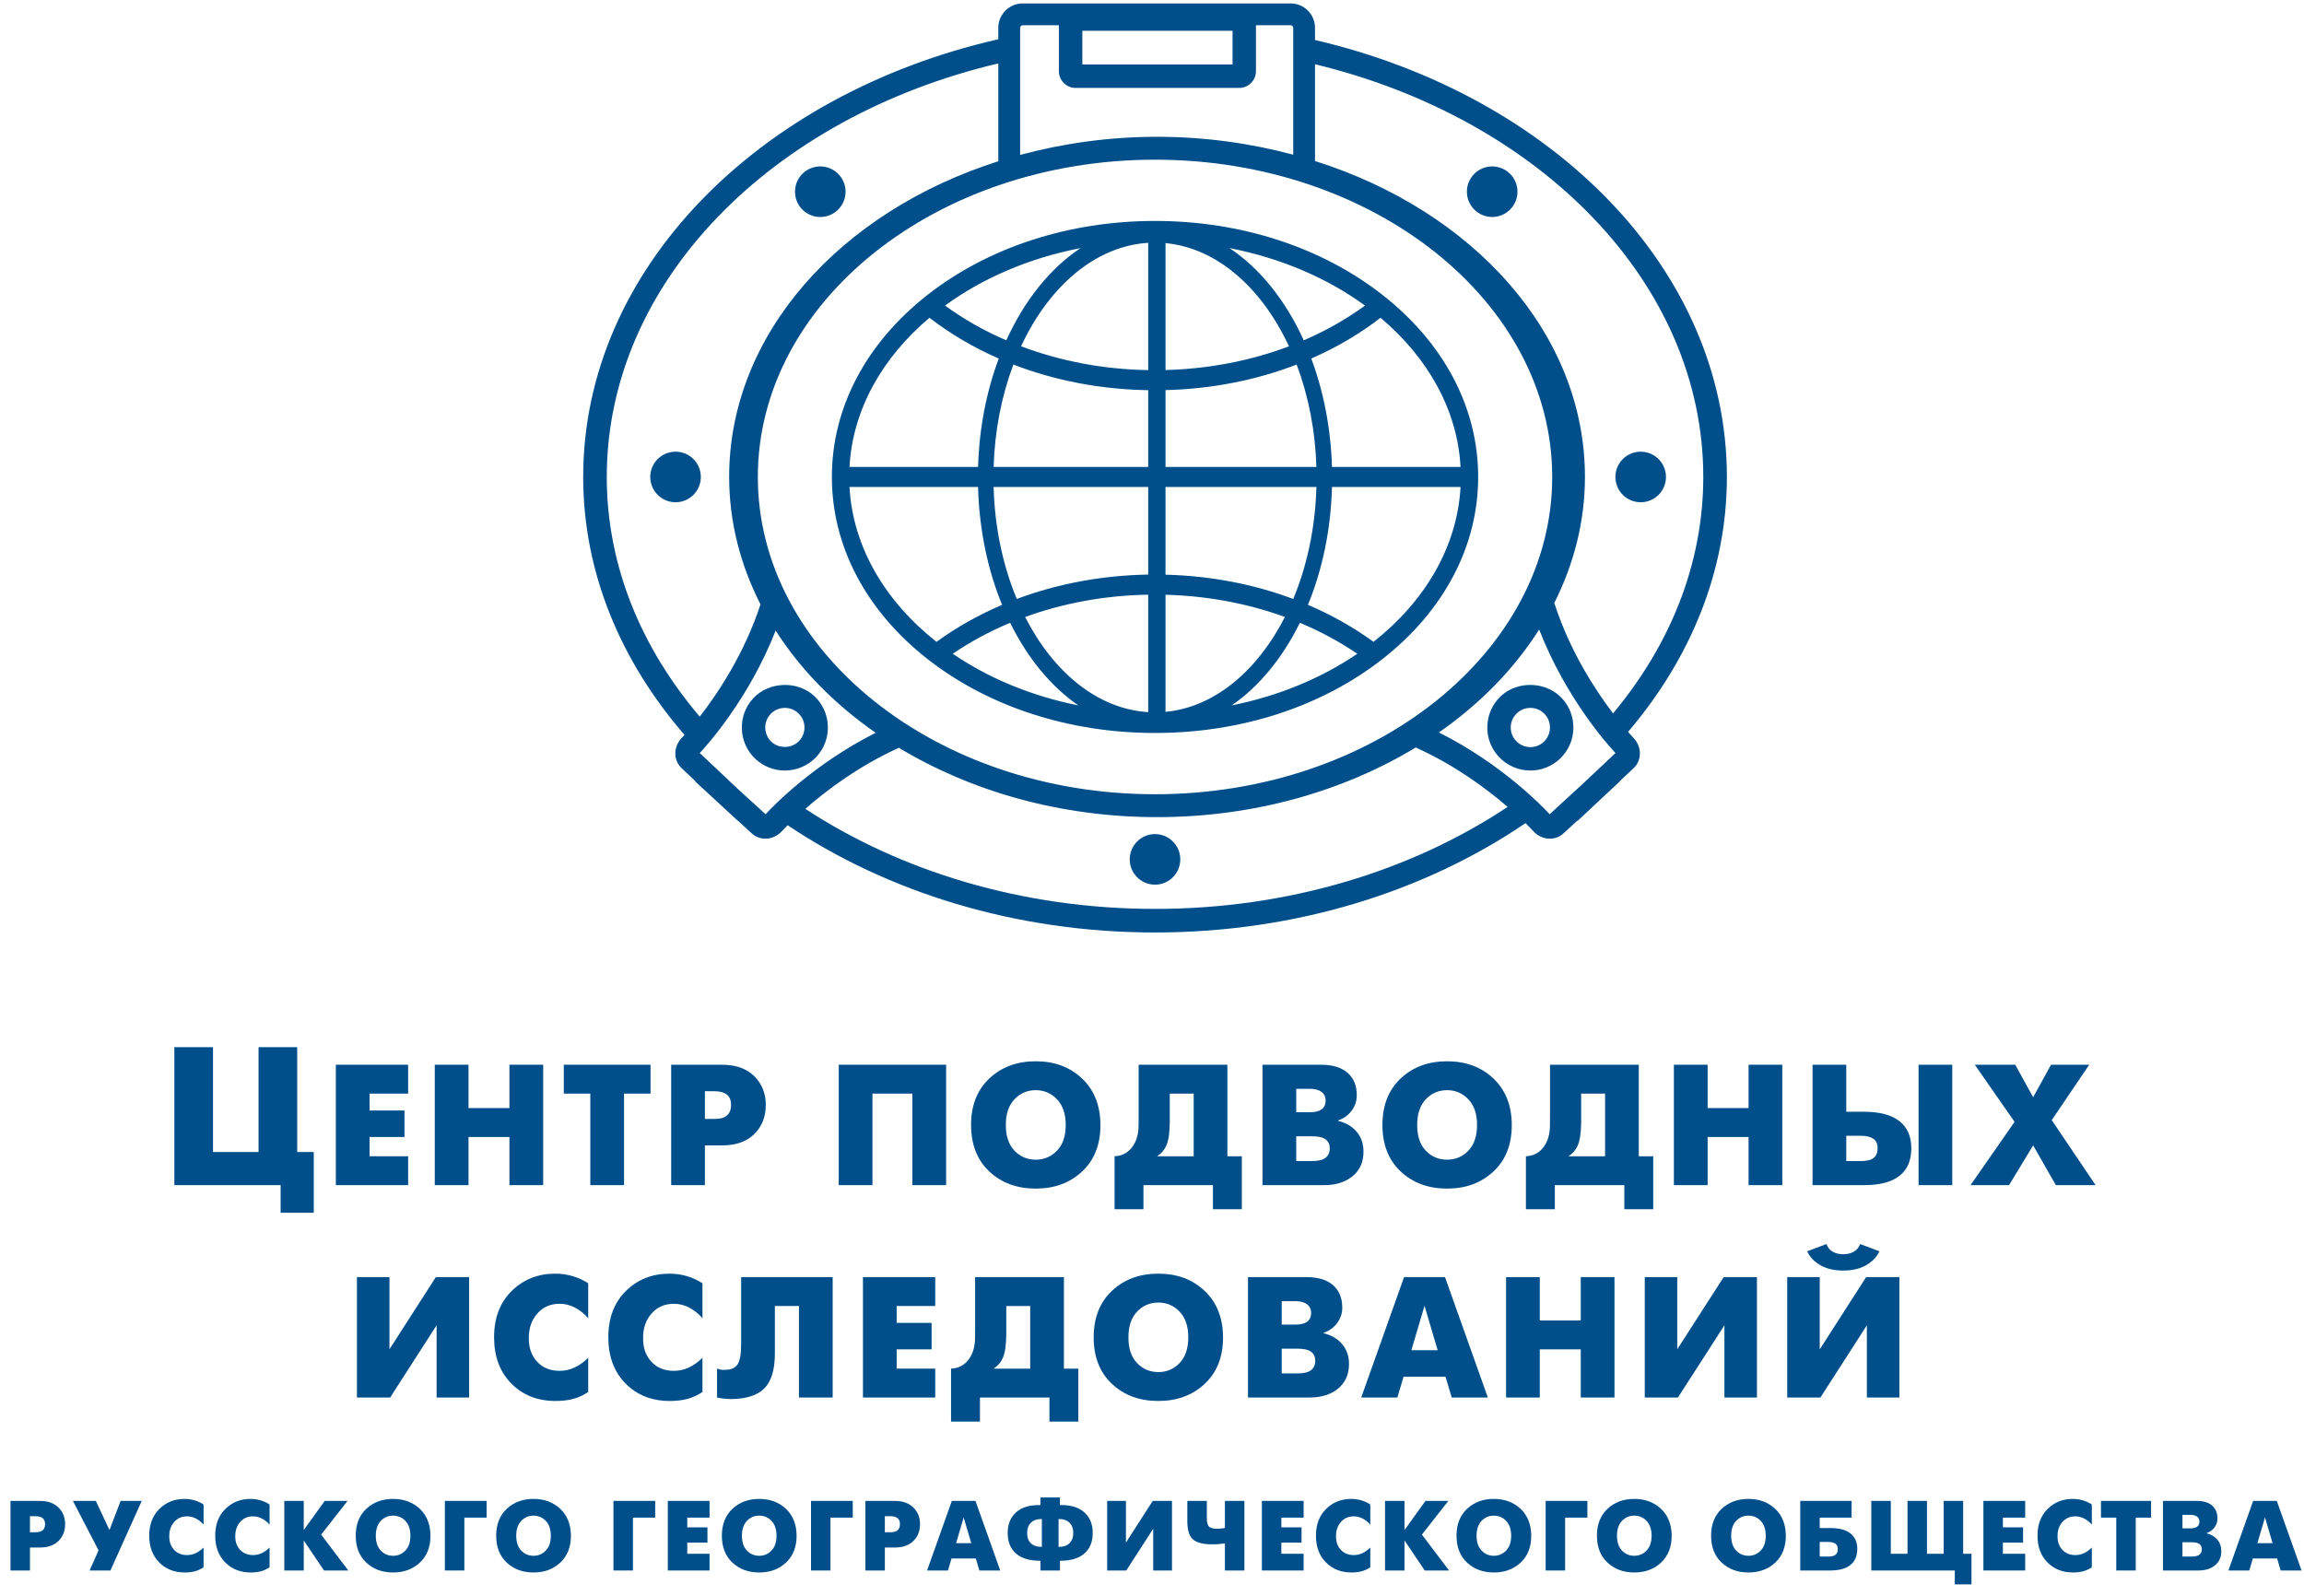 <?xml version="1.0" encoding="UTF-8"?>
<svg width="192px" height="133px" viewBox="0 0 192 133" version="1.1" xmlns="http://www.w3.org/2000/svg" xmlns:xlink="http://www.w3.org/1999/xlink">
    <title>Logo_CPI_RGO_CMYK_center_blue_ru</title>
    <g id="NEW" stroke="none" stroke-width="1" fill="none" fill-rule="evenodd">
        <g id="Logo_CPI_RGO_CMYK_center_blue_ru" fill="#004F8B">
            <polyline id="Fill-1" points="14.53 98.775 14.53 87.275 17.751 87.275 17.751 96.015 21.546 96.015 21.546 87.275 24.767 87.275 24.767 96.015 26.147 96.015 26.147 101.076 23.386 101.076 23.386 98.775 14.53 98.775"></polyline>
            <polyline id="Fill-2" points="27.987 98.775 27.987 88.739 34.011 88.739 34.011 91.147 30.798 91.147 30.798 92.554 33.708 92.554 33.708 94.761 30.798 94.761 30.798 96.367 34.011 96.367 34.011 98.775 27.987 98.775"></polyline>
            <polyline id="Fill-3" points="36.231 98.775 36.231 88.739 39.042 88.739 39.042 92.352 42.452 92.352 42.452 88.739 45.265 88.739 45.265 98.775 42.452 98.775 42.452 94.761 39.042 94.761 39.042 98.775 36.231 98.775"></polyline>
            <polyline id="Fill-4" points="49.192 98.775 49.192 91.147 46.983 91.147 46.983 88.739 54.21 88.739 54.21 91.147 52.003 91.147 52.003 98.775 49.192 98.775"></polyline>
            <path d="M55.931,98.775 L55.931,88.739 L60.159,88.739 C61.317,88.739 62.216,89.058 62.856,89.694 C63.495,90.329 63.815,91.128 63.815,92.094 C63.815,93.078 63.495,93.886 62.856,94.517 C62.216,95.149 61.317,95.463 60.159,95.463 L58.741,95.463 L58.741,98.775 L55.931,98.775 Z M58.741,90.947 L58.741,93.256 L59.544,93.256 C59.993,93.266 60.335,93.172 60.569,92.976 C60.804,92.781 60.919,92.486 60.919,92.094 C60.919,91.694 60.802,91.4 60.56,91.22 C60.321,91.039 59.983,90.947 59.544,90.947 L58.741,90.947 L58.741,90.947 Z" id="Fill-5"></path>
            <polyline id="Fill-6" points="69.895 88.739 78.843 88.739 78.843 98.775 76.03 98.775 76.03 91.147 72.704 91.147 72.704 98.775 69.895 98.775 69.895 88.739"></polyline>
            <path d="M86.313,99.063 C84.745,99.063 83.456,98.588 82.442,97.635 C81.431,96.685 80.923,95.391 80.923,93.756 C80.923,92.132 81.431,90.843 82.442,89.886 C83.456,88.931 84.745,88.452 86.313,88.452 C87.872,88.452 89.157,88.931 90.169,89.886 C91.183,90.843 91.694,92.132 91.704,93.756 C91.704,95.391 91.196,96.685 90.177,97.635 C89.159,98.588 87.872,99.063 86.313,99.063 M86.313,96.654 C87.013,96.654 87.602,96.402 88.083,95.902 C88.567,95.399 88.81,94.685 88.81,93.756 C88.81,92.839 88.567,92.127 88.083,91.621 C87.602,91.115 87.013,90.86 86.313,90.86 C85.606,90.86 85.015,91.115 84.536,91.621 C84.058,92.127 83.819,92.839 83.819,93.756 C83.819,94.685 84.058,95.399 84.536,95.902 C85.015,96.402 85.606,96.654 86.313,96.654" id="Fill-7"></path>
            <path d="M94.888,88.739 L102.282,88.739 L102.282,96.367 L103.487,96.367 L103.487,100.784 L101.079,100.784 L101.079,98.776 L95.288,98.776 L95.288,100.784 L92.88,100.784 L92.88,96.367 C93.442,96.347 93.903,96.128 94.265,95.709 C94.622,95.287 94.825,94.742 94.872,94.074 C94.872,94.014 94.874,93.95 94.88,93.879 C94.884,93.807 94.888,93.557 94.888,93.126 L94.888,88.739 Z M97.481,91.147 L97.481,93.528 C97.474,94.398 97.382,95.033 97.21,95.434 C97.038,95.837 96.774,96.148 96.421,96.367 L99.474,96.367 L99.474,91.147 L97.481,91.147 L97.481,91.147 Z" id="Fill-8"></path>
            <path d="M105.208,88.739 L110.069,88.739 C111.042,88.739 111.786,88.964 112.3,89.414 C112.81,89.862 113.065,90.489 113.065,91.29 C113.065,91.75 112.927,92.171 112.649,92.553 C112.372,92.936 111.989,93.213 111.503,93.384 L111.503,93.414 C112.161,93.577 112.681,93.881 113.06,94.331 C113.436,94.781 113.624,95.331 113.624,95.979 C113.624,96.849 113.321,97.535 112.716,98.03 C112.106,98.528 111.317,98.775 110.341,98.775 L105.208,98.775 L105.208,88.739 Z M108.019,92.697 L109.186,92.697 C109.585,92.697 109.897,92.621 110.122,92.467 C110.345,92.314 110.46,92.074 110.47,91.75 C110.47,91.425 110.358,91.178 110.128,91.005 C109.901,90.834 109.585,90.747 109.186,90.747 L108.019,90.747 L108.019,92.697 Z M108.019,96.768 L109.308,96.768 C109.854,96.768 110.241,96.676 110.47,96.488 C110.698,96.302 110.815,96.044 110.815,95.708 C110.815,95.391 110.702,95.147 110.477,94.968 C110.253,94.794 109.864,94.703 109.308,94.703 L108.019,94.703 L108.019,96.768 L108.019,96.768 Z" id="Fill-9"></path>
            <path d="M120.593,99.063 C119.024,99.063 117.733,98.588 116.722,97.635 C115.708,96.685 115.202,95.391 115.202,93.756 C115.202,92.132 115.708,90.843 116.722,89.886 C117.733,88.931 119.024,88.452 120.593,88.452 C122.151,88.452 123.436,88.931 124.45,89.886 C125.462,90.843 125.974,92.132 125.983,93.756 C125.983,95.391 125.476,96.685 124.456,97.635 C123.438,98.588 122.151,99.063 120.593,99.063 M120.593,96.654 C121.292,96.654 121.882,96.402 122.362,95.902 C122.845,95.399 123.087,94.685 123.087,93.756 C123.087,92.839 122.845,92.127 122.362,91.621 C121.882,91.115 121.292,90.86 120.593,90.86 C119.886,90.86 119.292,91.115 118.815,91.621 C118.337,92.127 118.099,92.839 118.099,93.756 C118.099,94.685 118.337,95.399 118.815,95.902 C119.292,96.402 119.886,96.654 120.593,96.654" id="Fill-10"></path>
            <path d="M129.169,88.739 L136.565,88.739 L136.565,96.367 L137.77,96.367 L137.77,100.784 L135.362,100.784 L135.362,98.776 L129.569,98.776 L129.569,100.784 L127.161,100.784 L127.161,96.367 C127.724,96.347 128.185,96.128 128.546,95.709 C128.903,95.287 129.106,94.742 129.153,94.074 C129.153,94.014 129.155,93.95 129.161,93.879 C129.165,93.807 129.169,93.557 129.169,93.126 L129.169,88.739 Z M131.763,91.147 L131.763,93.528 C131.755,94.398 131.663,95.033 131.493,95.434 C131.319,95.837 131.056,96.148 130.702,96.367 L133.757,96.367 L133.757,91.147 L131.763,91.147 L131.763,91.147 Z" id="Fill-11"></path>
            <polyline id="Fill-12" points="139.491 98.775 139.491 88.739 142.302 88.739 142.302 92.352 145.714 92.352 145.714 88.739 148.524 88.739 148.524 98.775 145.714 98.775 145.714 94.761 142.302 94.761 142.302 98.775 139.491 98.775"></polyline>
            <path d="M151.046,98.775 L151.046,88.739 L153.856,88.739 L153.856,92.654 L155.335,92.654 C156.644,92.664 157.628,92.924 158.288,93.441 C158.946,93.958 159.276,94.711 159.276,95.708 C159.276,96.721 158.946,97.485 158.288,98.001 C157.628,98.518 156.644,98.775 155.335,98.775 L151.046,98.775 Z M153.856,96.768 L155.061,96.768 C155.567,96.768 155.929,96.679 156.145,96.503 C156.36,96.326 156.468,96.062 156.468,95.708 C156.468,95.335 156.349,95.067 156.106,94.905 C155.868,94.742 155.521,94.66 155.061,94.66 L153.856,94.66 L153.856,96.768 Z M159.88,98.775 L162.689,98.775 L162.689,88.739 L159.88,88.739 L159.88,98.775 Z" id="Fill-13"></path>
            <polyline id="Fill-14" points="164.21 98.775 167.88 93.501 164.567 88.739 167.936 88.739 169.429 91.449 170.919 88.739 174.102 88.739 170.978 93.356 174.634 98.775 171.321 98.775 169.429 95.463 167.421 98.775 164.21 98.775"></polyline>
            <polyline id="Fill-15" points="29.745 106.439 32.456 106.439 32.456 112.452 36.323 106.439 39.093 106.439 39.093 116.476 36.384 116.476 36.384 110.454 32.511 116.476 29.745 116.476 29.745 106.439"></polyline>
            <path d="M49.017,113.164 L49.017,116.016 C48.634,116.275 48.226,116.463 47.79,116.583 C47.354,116.704 46.86,116.763 46.306,116.763 C44.796,116.763 43.563,116.279 42.608,115.306 C41.651,114.337 41.175,113.054 41.175,111.457 C41.175,109.842 41.663,108.555 42.644,107.593 C43.622,106.632 44.831,106.152 46.265,106.152 C46.79,106.152 47.286,106.224 47.753,106.368 C48.224,106.511 48.644,106.708 49.017,106.956 L49.017,109.867 C48.683,109.484 48.311,109.187 47.905,108.977 C47.499,108.766 47.075,108.663 46.636,108.663 C45.87,108.663 45.251,108.933 44.772,109.48 C44.294,110.023 44.06,110.712 44.069,111.542 C44.06,112.327 44.288,112.975 44.759,113.487 C45.226,113.999 45.852,114.252 46.636,114.252 C47.065,114.252 47.481,114.162 47.884,113.972 C48.286,113.788 48.663,113.517 49.017,113.164" id="Fill-16"></path>
            <path d="M58.538,113.164 L58.538,116.016 C58.153,116.275 57.745,116.463 57.311,116.583 C56.876,116.704 56.382,116.763 55.827,116.763 C54.315,116.763 53.085,116.279 52.128,115.306 C51.171,114.337 50.694,113.054 50.694,111.457 C50.694,109.842 51.183,108.555 52.163,107.593 C53.142,106.632 54.351,106.152 55.784,106.152 C56.31,106.152 56.808,106.224 57.274,106.368 C57.743,106.511 58.163,106.708 58.538,106.956 L58.538,109.867 C58.204,109.484 57.831,109.187 57.425,108.977 C57.02,108.766 56.595,108.663 56.155,108.663 C55.392,108.663 54.772,108.933 54.292,109.48 C53.815,110.023 53.581,110.712 53.591,111.542 C53.581,112.327 53.81,112.975 54.278,113.487 C54.747,113.999 55.374,114.252 56.155,114.252 C56.587,114.252 57.003,114.162 57.403,113.972 C57.806,113.788 58.183,113.517 58.538,113.164" id="Fill-17"></path>
            <path d="M61.763,106.439 L69.39,106.439 L69.39,116.476 L66.579,116.476 L66.579,108.847 L64.573,108.847 L64.573,112.805 C64.573,114.154 64.28,115.121 63.698,115.71 C63.114,116.296 62.192,116.595 60.931,116.605 C60.671,116.595 60.456,116.582 60.284,116.562 C60.112,116.542 59.936,116.513 59.755,116.476 L59.755,114.066 C59.86,114.106 59.964,114.133 60.069,114.154 C60.175,114.172 60.274,114.177 60.37,114.167 C60.888,114.177 61.249,114.032 61.454,113.729 C61.659,113.428 61.763,112.843 61.763,111.973 L61.763,106.439" id="Fill-18"></path>
            <polyline id="Fill-19" points="71.913 116.475 71.913 106.439 77.935 106.439 77.935 108.847 74.722 108.847 74.722 110.253 77.634 110.253 77.634 112.461 74.722 112.461 74.722 114.066 77.935 114.066 77.935 116.475 71.913 116.475"></polyline>
            <path d="M81.261,106.439 L88.659,106.439 L88.659,114.066 L89.862,114.066 L89.862,118.484 L87.454,118.484 L87.454,116.476 L81.663,116.476 L81.663,118.484 L79.253,118.484 L79.253,114.066 C79.815,114.047 80.278,113.829 80.638,113.409 C80.995,112.988 81.198,112.442 81.245,111.773 C81.245,111.715 81.247,111.651 81.253,111.581 C81.257,111.507 81.261,111.257 81.261,110.827 L81.261,106.439 Z M83.856,108.849 L83.856,111.228 C83.847,112.098 83.755,112.734 83.585,113.134 C83.413,113.537 83.147,113.848 82.794,114.066 L85.849,114.066 L85.849,108.849 L83.856,108.849 L83.856,108.849 Z" id="Fill-20"></path>
            <path d="M96.53,116.763 C94.962,116.763 93.673,116.289 92.659,115.335 C91.645,114.385 91.14,113.091 91.14,111.457 C91.14,109.833 91.645,108.542 92.659,107.587 C93.673,106.63 94.962,106.152 96.53,106.152 C98.089,106.152 99.372,106.63 100.384,107.587 C101.397,108.542 101.911,109.833 101.921,111.457 C101.921,113.091 101.411,114.385 100.394,115.335 C99.374,116.289 98.089,116.763 96.53,116.763 M96.53,114.355 C97.228,114.355 97.819,114.102 98.3,113.601 C98.78,113.098 99.024,112.385 99.024,111.457 C99.024,110.54 98.78,109.828 98.3,109.321 C97.819,108.815 97.228,108.56 96.53,108.56 C95.821,108.56 95.229,108.815 94.753,109.321 C94.272,109.828 94.036,110.54 94.036,111.457 C94.036,112.385 94.272,113.098 94.753,113.601 C95.229,114.102 95.821,114.355 96.53,114.355" id="Fill-21"></path>
            <path d="M103.999,106.439 L108.86,106.439 C109.835,106.439 110.577,106.665 111.089,107.113 C111.602,107.562 111.856,108.189 111.856,108.991 C111.856,109.45 111.718,109.871 111.442,110.253 C111.165,110.636 110.78,110.914 110.294,111.085 L110.294,111.114 C110.952,111.276 111.474,111.581 111.851,112.031 C112.228,112.481 112.417,113.031 112.417,113.68 C112.417,114.549 112.112,115.235 111.507,115.731 C110.899,116.228 110.108,116.475 109.134,116.475 L103.999,116.475 L103.999,106.439 Z M106.81,110.396 L107.979,110.396 C108.378,110.396 108.69,110.321 108.913,110.169 C109.138,110.013 109.251,109.774 109.263,109.45 C109.263,109.127 109.147,108.878 108.919,108.706 C108.694,108.533 108.378,108.447 107.979,108.447 L106.81,108.447 L106.81,110.396 Z M106.81,114.468 L108.101,114.468 C108.646,114.468 109.034,114.377 109.263,114.189 C109.491,114.002 109.606,113.742 109.606,113.409 C109.606,113.091 109.495,112.847 109.27,112.669 C109.044,112.493 108.655,112.403 108.101,112.403 L106.81,112.403 L106.81,114.468 L106.81,114.468 Z" id="Fill-22"></path>
            <path d="M113.435,116.475 L117.005,106.439 L120.417,106.439 L123.987,116.475 L120.976,116.475 L120.46,114.742 L116.962,114.742 L116.448,116.475 L113.435,116.475 Z M118.71,108.835 L117.614,112.532 L119.806,112.532 L118.71,108.835 L118.71,108.835 Z" id="Fill-23"></path>
            <polyline id="Fill-24" points="125.507 116.475 125.507 106.439 128.315 106.439 128.315 110.052 131.729 110.052 131.729 106.439 134.54 106.439 134.54 116.475 131.729 116.475 131.729 112.461 128.315 112.461 128.315 116.475 125.507 116.475"></polyline>
            <polyline id="Fill-25" points="137.064 106.439 139.772 106.439 139.772 112.452 143.64 106.439 146.411 106.439 146.411 116.476 143.702 116.476 143.702 110.454 139.827 116.476 137.064 116.476 137.064 106.439"></polyline>
            <path d="M148.935,106.439 L151.645,106.439 L151.645,112.461 L155.513,106.439 L158.282,106.439 L158.282,116.476 L155.573,116.476 L155.573,110.454 L151.7,116.476 L148.935,116.476 L148.935,106.439 Z M155.015,103.685 L156.62,104.288 C156.382,104.785 156.001,105.178 155.479,105.463 C154.96,105.752 154.335,105.894 153.608,105.894 C152.872,105.894 152.245,105.752 151.724,105.463 C151.204,105.178 150.827,104.785 150.599,104.288 L152.204,103.685 C152.31,103.974 152.483,104.187 152.729,104.324 C152.97,104.461 153.265,104.534 153.608,104.534 C153.944,104.534 154.231,104.461 154.476,104.324 C154.722,104.187 154.899,103.974 155.015,103.685 L155.015,103.685 Z" id="Fill-26"></path>
            <path d="M0.874,130.891 L0.874,125.092 L3.315,125.092 C3.983,125.092 4.501,125.276 4.874,125.645 C5.243,126.012 5.427,126.473 5.427,127.03 C5.427,127.6 5.243,128.067 4.874,128.431 C4.501,128.794 3.983,128.978 3.315,128.978 L2.497,128.978 L2.497,130.891 L0.874,130.891 Z M2.497,126.367 L2.497,127.701 L2.96,127.701 C3.22,127.706 3.417,127.654 3.552,127.541 C3.686,127.427 3.755,127.257 3.755,127.03 C3.755,126.799 3.686,126.63 3.548,126.526 C3.409,126.42 3.214,126.367 2.96,126.367 L2.497,126.367 L2.497,126.367 Z" id="Fill-27"></path>
            <polyline id="Fill-28" points="6.075 125.092 7.987 125.092 9.122 127.521 10.052 125.092 11.813 125.092 9.204 130.891 7.466 130.891 8.214 129.214 6.075 125.092"></polyline>
            <path d="M16.964,128.978 L16.964,130.624 C16.743,130.775 16.507,130.882 16.255,130.954 C16.005,131.022 15.72,131.057 15.399,131.057 C14.526,131.057 13.813,130.775 13.263,130.215 C12.712,129.655 12.435,128.914 12.435,127.993 C12.435,127.059 12.716,126.316 13.284,125.759 C13.849,125.204 14.546,124.926 15.374,124.926 C15.677,124.926 15.964,124.968 16.235,125.052 C16.507,125.133 16.749,125.247 16.964,125.393 L16.964,127.071 C16.77,126.85 16.556,126.68 16.323,126.56 C16.087,126.439 15.843,126.378 15.589,126.378 C15.147,126.378 14.788,126.534 14.515,126.849 C14.235,127.164 14.101,127.56 14.106,128.043 C14.101,128.495 14.233,128.87 14.503,129.165 C14.774,129.458 15.138,129.607 15.589,129.607 C15.837,129.607 16.077,129.553 16.31,129.447 C16.542,129.337 16.761,129.181 16.964,128.978" id="Fill-29"></path>
            <path d="M22.464,128.978 L22.464,130.624 C22.243,130.775 22.009,130.882 21.757,130.954 C21.507,131.022 21.22,131.057 20.899,131.057 C20.026,131.057 19.313,130.775 18.763,130.215 C18.212,129.655 17.935,128.914 17.935,127.993 C17.935,127.059 18.218,126.316 18.784,125.759 C19.349,125.204 20.048,124.926 20.874,124.926 C21.177,124.926 21.466,124.968 21.735,125.052 C22.005,125.133 22.249,125.247 22.464,125.393 L22.464,127.071 C22.272,126.85 22.058,126.68 21.821,126.56 C21.587,126.439 21.343,126.378 21.089,126.378 C20.647,126.378 20.29,126.534 20.015,126.849 C19.735,127.164 19.601,127.56 19.606,128.043 C19.601,128.495 19.733,128.87 20.005,129.165 C20.276,129.458 20.638,129.607 21.089,129.607 C21.337,129.607 21.579,129.553 21.81,129.447 C22.042,129.337 22.261,129.181 22.464,128.978" id="Fill-30"></path>
            <polyline id="Fill-31" points="23.69 130.891 23.69 125.092 25.313 125.092 25.313 127.521 27.06 125.092 28.964 125.092 26.761 127.901 29.024 130.891 26.999 130.891 25.313 128.387 25.313 130.891 23.69 130.891"></polyline>
            <path d="M32.759,131.057 C31.852,131.057 31.108,130.782 30.522,130.232 C29.936,129.683 29.645,128.936 29.645,127.993 C29.645,127.052 29.936,126.307 30.522,125.755 C31.108,125.204 31.852,124.926 32.759,124.926 C33.657,124.926 34.401,125.204 34.987,125.755 C35.571,126.307 35.866,127.052 35.874,127.993 C35.874,128.936 35.577,129.683 34.991,130.232 C34.403,130.782 33.657,131.057 32.759,131.057 M32.759,129.665 C33.161,129.665 33.503,129.52 33.782,129.23 C34.061,128.94 34.2,128.527 34.2,127.993 C34.2,127.46 34.061,127.05 33.782,126.757 C33.503,126.466 33.161,126.32 32.759,126.32 C32.349,126.32 32.007,126.466 31.731,126.757 C31.456,127.05 31.317,127.46 31.317,127.993 C31.317,128.527 31.456,128.94 31.731,129.23 C32.007,129.52 32.349,129.665 32.759,129.665" id="Fill-32"></path>
            <polyline id="Fill-33" points="37.073 130.891 37.073 125.092 40.552 125.092 40.552 126.486 38.696 126.486 38.696 130.891 37.073 130.891"></polyline>
            <path d="M44.46,131.057 C43.556,131.057 42.811,130.782 42.226,130.232 C41.64,129.683 41.349,128.936 41.349,127.993 C41.349,127.052 41.64,126.307 42.226,125.755 C42.811,125.204 43.556,124.926 44.46,124.926 C45.36,124.926 46.102,125.204 46.69,125.755 C47.274,126.307 47.569,127.052 47.577,127.993 C47.577,128.936 47.28,129.683 46.694,130.232 C46.106,130.782 45.36,131.057 44.46,131.057 M44.46,129.665 C44.864,129.665 45.206,129.52 45.483,129.23 C45.763,128.94 45.901,128.527 45.901,127.993 C45.901,127.46 45.763,127.05 45.483,126.757 C45.206,126.466 44.864,126.32 44.46,126.32 C44.052,126.32 43.71,126.466 43.435,126.757 C43.159,127.05 43.02,127.46 43.02,127.993 C43.02,128.527 43.159,128.94 43.435,129.23 C43.71,129.52 44.052,129.665 44.46,129.665" id="Fill-34"></path>
            <polyline id="Fill-35" points="51.12 130.891 51.12 125.092 54.599 125.092 54.599 126.486 52.745 126.486 52.745 130.891 51.12 130.891"></polyline>
            <polyline id="Fill-36" points="55.649 130.891 55.649 125.092 59.128 125.092 59.128 126.486 57.272 126.486 57.272 127.296 58.954 127.296 58.954 128.571 57.272 128.571 57.272 129.499 59.128 129.499 59.128 130.891 55.649 130.891"></polyline>
            <path d="M63.269,131.057 C62.364,131.057 61.618,130.782 61.034,130.232 C60.446,129.683 60.155,128.936 60.155,127.993 C60.155,127.052 60.446,126.307 61.034,125.755 C61.618,125.204 62.364,124.926 63.269,124.926 C64.169,124.926 64.911,125.204 65.497,125.755 C66.083,126.307 66.378,127.052 66.384,127.993 C66.384,128.936 66.089,129.683 65.501,130.232 C64.913,130.782 64.169,131.057 63.269,131.057 M63.269,129.665 C63.673,129.665 64.015,129.52 64.292,129.23 C64.571,128.94 64.71,128.527 64.71,127.993 C64.71,127.46 64.571,127.05 64.292,126.757 C64.015,126.466 63.673,126.32 63.269,126.32 C62.86,126.32 62.519,126.466 62.241,126.757 C61.966,127.05 61.827,127.46 61.827,127.993 C61.827,128.527 61.966,128.94 62.241,129.23 C62.519,129.52 62.86,129.665 63.269,129.665" id="Fill-37"></path>
            <polyline id="Fill-38" points="67.585 130.891 67.585 125.092 71.063 125.092 71.063 126.486 69.206 126.486 69.206 130.891 67.585 130.891"></polyline>
            <path d="M72.116,130.891 L72.116,125.092 L74.558,125.092 C75.226,125.092 75.745,125.276 76.116,125.645 C76.485,126.012 76.669,126.473 76.669,127.03 C76.669,127.6 76.485,128.067 76.116,128.431 C75.745,128.794 75.226,128.978 74.558,128.978 L73.737,128.978 L73.737,130.891 L72.116,130.891 Z M73.737,126.367 L73.737,127.701 L74.2,127.701 C74.46,127.706 74.659,127.654 74.794,127.541 C74.929,127.427 74.997,127.257 74.997,127.03 C74.997,126.799 74.929,126.63 74.788,126.526 C74.651,126.42 74.454,126.367 74.2,126.367 L73.737,126.367 L73.737,126.367 Z" id="Fill-39"></path>
            <path d="M77.257,130.891 L79.319,125.092 L81.29,125.092 L83.353,130.891 L81.614,130.891 L81.315,129.887 L79.294,129.887 L78.999,130.891 L77.257,130.891 Z M80.306,126.475 L79.675,128.613 L80.939,128.613 L80.306,126.475 L80.306,126.475 Z" id="Fill-40"></path>
            <path d="M86.704,130.891 L86.704,130.079 C85.811,130.085 85.132,129.884 84.667,129.478 C84.204,129.073 83.974,128.5 83.974,127.76 C83.974,127.031 84.208,126.458 84.683,126.037 C85.153,125.617 85.827,125.419 86.704,125.44 L86.704,124.803 L88.329,124.803 L88.329,125.44 C89.2,125.419 89.874,125.617 90.351,126.037 C90.825,126.458 91.061,127.031 91.061,127.76 C91.061,128.5 90.827,129.073 90.36,129.478 C89.896,129.884 89.218,130.085 88.329,130.079 L88.329,130.891 L86.704,130.891 Z M86.821,128.919 L86.821,126.602 C86.435,126.595 86.134,126.694 85.919,126.899 C85.704,127.103 85.597,127.39 85.597,127.76 C85.591,128.136 85.696,128.426 85.915,128.63 C86.132,128.835 86.435,128.931 86.821,128.919 L86.821,128.919 Z M88.212,126.602 L88.212,128.919 C88.593,128.931 88.894,128.835 89.112,128.63 C89.329,128.426 89.438,128.136 89.438,127.76 C89.438,127.39 89.329,127.103 89.112,126.899 C88.894,126.694 88.593,126.595 88.212,126.602 L88.212,126.602 Z" id="Fill-41"></path>
            <polyline id="Fill-42" points="92.265 125.092 93.827 125.092 93.827 128.566 96.061 125.092 97.665 125.092 97.665 130.891 96.099 130.891 96.099 127.413 93.858 130.891 92.265 130.891 92.265 125.092"></polyline>
            <path d="M102.075,130.891 L102.075,128.63 C101.81,128.667 101.616,128.691 101.491,128.701 C101.368,128.71 101.2,128.711 100.991,128.711 C100.269,128.711 99.745,128.58 99.427,128.311 C99.106,128.044 98.944,127.531 98.944,126.774 L98.944,125.092 L100.569,125.092 L100.569,126.543 C100.569,126.896 100.636,127.13 100.769,127.247 C100.901,127.364 101.132,127.417 101.464,127.413 L101.561,127.413 C101.601,127.413 101.772,127.393 102.075,127.353 L102.075,125.092 L103.7,125.092 L103.7,130.891 L102.075,130.891" id="Fill-43"></path>
            <polyline id="Fill-44" points="105.157 130.891 105.157 125.092 108.636 125.092 108.636 126.486 106.78 126.486 106.78 127.296 108.462 127.296 108.462 128.571 106.78 128.571 106.78 129.499 108.636 129.499 108.636 130.891 105.157 130.891"></polyline>
            <path d="M114.192,128.978 L114.192,130.624 C113.97,130.775 113.735,130.882 113.483,130.954 C113.233,131.022 112.948,131.057 112.626,131.057 C111.755,131.057 111.042,130.775 110.491,130.215 C109.938,129.655 109.663,128.914 109.663,127.993 C109.663,127.059 109.944,126.316 110.511,125.759 C111.075,125.204 111.774,124.926 112.603,124.926 C112.905,124.926 113.192,124.968 113.464,125.052 C113.733,125.133 113.976,125.247 114.192,125.393 L114.192,127.071 C113.999,126.85 113.784,126.68 113.55,126.56 C113.315,126.439 113.071,126.378 112.817,126.378 C112.376,126.378 112.017,126.534 111.741,126.849 C111.464,127.164 111.329,127.56 111.335,128.043 C111.329,128.495 111.462,128.87 111.731,129.165 C112.003,129.458 112.364,129.607 112.817,129.607 C113.065,129.607 113.306,129.553 113.538,129.447 C113.769,129.337 113.987,129.181 114.192,128.978" id="Fill-45"></path>
            <polyline id="Fill-46" points="115.419 130.891 115.419 125.092 117.042 125.092 117.042 127.521 118.788 125.092 120.694 125.092 118.491 127.901 120.753 130.891 118.727 130.891 117.042 128.387 117.042 130.891 115.419 130.891"></polyline>
            <path d="M124.487,131.057 C123.583,131.057 122.839,130.782 122.253,130.232 C121.667,129.683 121.376,128.936 121.376,127.993 C121.376,127.052 121.667,126.307 122.253,125.755 C122.839,125.204 123.583,124.926 124.487,124.926 C125.388,124.926 126.13,125.204 126.718,125.755 C127.302,126.307 127.597,127.052 127.603,127.993 C127.603,128.936 127.308,129.683 126.722,130.232 C126.132,130.782 125.388,131.057 124.487,131.057 M124.487,129.665 C124.89,129.665 125.233,129.52 125.511,129.23 C125.79,128.94 125.931,128.527 125.931,127.993 C125.931,127.46 125.79,127.05 125.511,126.757 C125.233,126.466 124.89,126.32 124.487,126.32 C124.079,126.32 123.737,126.466 123.462,126.757 C123.186,127.05 123.046,127.46 123.046,127.993 C123.046,128.527 123.186,128.94 123.462,129.23 C123.737,129.52 124.079,129.665 124.487,129.665" id="Fill-47"></path>
            <polyline id="Fill-48" points="128.804 130.891 128.804 125.092 132.282 125.092 132.282 126.486 130.427 126.486 130.427 130.891 128.804 130.891"></polyline>
            <path d="M136.19,131.057 C135.284,131.057 134.54,130.782 133.956,130.232 C133.37,129.683 133.077,128.936 133.077,127.993 C133.077,127.052 133.37,126.307 133.956,125.755 C134.54,125.204 135.284,124.926 136.19,124.926 C137.091,124.926 137.833,125.204 138.419,125.755 C139.003,126.307 139.3,127.052 139.306,127.993 C139.306,128.936 139.011,129.683 138.423,130.232 C137.835,130.782 137.091,131.057 136.19,131.057 M136.19,129.665 C136.595,129.665 136.936,129.52 137.212,129.23 C137.493,128.94 137.632,128.527 137.632,127.993 C137.632,127.46 137.493,127.05 137.212,126.757 C136.936,126.466 136.595,126.32 136.19,126.32 C135.782,126.32 135.44,126.466 135.163,126.757 C134.888,127.05 134.749,127.46 134.749,127.993 C134.749,128.527 134.888,128.94 135.163,129.23 C135.44,129.52 135.782,129.665 136.19,129.665" id="Fill-49"></path>
            <path d="M145.706,131.057 C144.8,131.057 144.056,130.782 143.47,130.232 C142.884,129.683 142.591,128.936 142.591,127.993 C142.591,127.052 142.884,126.307 143.47,125.755 C144.056,125.204 144.8,124.926 145.706,124.926 C146.604,124.926 147.349,125.204 147.933,125.755 C148.519,126.307 148.814,127.052 148.819,127.993 C148.819,128.936 148.524,129.683 147.939,130.232 C147.351,130.782 146.604,131.057 145.706,131.057 M145.706,129.665 C146.108,129.665 146.45,129.52 146.728,129.23 C147.007,128.94 147.145,128.527 147.145,127.993 C147.145,127.46 147.007,127.05 146.728,126.757 C146.45,126.466 146.108,126.32 145.706,126.32 C145.296,126.32 144.954,126.466 144.679,126.757 C144.403,127.05 144.265,127.46 144.265,127.993 C144.265,128.527 144.403,128.94 144.679,129.23 C144.954,129.52 145.296,129.665 145.706,129.665" id="Fill-50"></path>
            <path d="M150.021,130.891 L150.021,125.092 L154.302,125.092 L154.302,126.484 L151.644,126.484 L151.644,127.353 L152.495,127.353 C153.274,127.353 153.849,127.507 154.218,127.813 C154.589,128.12 154.774,128.546 154.774,129.094 C154.774,129.667 154.589,130.111 154.214,130.423 C153.843,130.735 153.271,130.891 152.495,130.891 L150.021,130.891 Z M151.644,129.731 L152.339,129.731 C152.63,129.731 152.841,129.68 152.966,129.579 C153.089,129.474 153.151,129.322 153.151,129.12 C153.151,128.903 153.081,128.748 152.942,128.654 C152.806,128.56 152.604,128.513 152.339,128.513 L151.644,128.513 L151.644,129.731 L151.644,129.731 Z" id="Fill-51"></path>
            <polyline id="Fill-52" points="155.942 130.891 155.942 125.092 157.567 125.092 157.567 129.499 158.958 129.499 158.958 125.092 160.581 125.092 160.581 129.499 161.972 129.499 161.972 125.092 163.597 125.092 163.597 129.499 164.29 129.499 164.29 132.049 162.899 132.049 162.899 130.891 155.942 130.891"></polyline>
            <polyline id="Fill-53" points="165.284 130.891 165.284 125.092 168.765 125.092 168.765 126.486 166.907 126.486 166.907 127.296 168.589 127.296 168.589 128.571 166.907 128.571 166.907 129.499 168.765 129.499 168.765 130.891 165.284 130.891"></polyline>
            <path d="M174.319,128.978 L174.319,130.624 C174.099,130.775 173.862,130.882 173.612,130.954 C173.36,131.022 173.077,131.057 172.755,131.057 C171.882,131.057 171.169,130.775 170.618,130.215 C170.065,129.655 169.792,128.914 169.792,127.993 C169.792,127.059 170.073,126.316 170.64,125.759 C171.204,125.204 171.901,124.926 172.729,124.926 C173.032,124.926 173.319,124.968 173.591,125.052 C173.862,125.133 174.104,125.247 174.319,125.393 L174.319,127.071 C174.128,126.85 173.913,126.68 173.679,126.56 C173.442,126.439 173.198,126.378 172.944,126.378 C172.503,126.378 172.144,126.534 171.868,126.849 C171.591,127.164 171.456,127.56 171.462,128.043 C171.456,128.495 171.589,128.87 171.86,129.165 C172.132,129.458 172.493,129.607 172.944,129.607 C173.192,129.607 173.433,129.553 173.667,129.447 C173.897,129.337 174.116,129.181 174.319,128.978" id="Fill-54"></path>
            <polyline id="Fill-55" points="176.356 130.891 176.356 126.486 175.081 126.486 175.081 125.092 179.255 125.092 179.255 126.486 177.979 126.486 177.979 130.891 176.356 130.891"></polyline>
            <path d="M180.251,125.092 L183.058,125.092 C183.62,125.092 184.048,125.222 184.345,125.482 C184.64,125.742 184.788,126.105 184.788,126.567 C184.788,126.833 184.708,127.076 184.548,127.296 C184.388,127.517 184.165,127.677 183.884,127.777 L183.884,127.794 C184.265,127.887 184.565,128.063 184.784,128.323 C185.001,128.583 185.11,128.9 185.11,129.277 C185.11,129.778 184.936,130.173 184.585,130.46 C184.233,130.748 183.776,130.891 183.214,130.891 L180.251,130.891 L180.251,125.092 Z M181.872,127.379 L182.548,127.379 C182.776,127.379 182.958,127.335 183.087,127.246 C183.216,127.159 183.282,127.022 183.288,126.833 C183.288,126.644 183.224,126.501 183.091,126.402 C182.96,126.302 182.776,126.252 182.548,126.252 L181.872,126.252 L181.872,127.379 Z M181.872,129.731 L182.616,129.731 C182.933,129.731 183.157,129.677 183.288,129.57 C183.421,129.46 183.487,129.311 183.487,129.12 C183.487,128.936 183.423,128.794 183.292,128.691 C183.163,128.589 182.939,128.538 182.616,128.538 L181.872,128.538 L181.872,129.731 L181.872,129.731 Z" id="Fill-56"></path>
            <path d="M185.7,130.891 L187.763,125.092 L189.733,125.092 L191.796,130.891 L190.056,130.891 L189.759,129.887 L187.737,129.887 L187.44,130.891 L185.7,130.891 Z M188.747,126.475 L188.116,128.613 L189.382,128.613 L188.747,126.475 L188.747,126.475 Z" id="Fill-57"></path>
            <path d="M125.087,58.004 C124.384,58.659 123.979,59.545 123.944,60.501 C123.909,61.46 124.249,62.375 124.903,63.076 C125.579,63.803 126.538,64.22 127.53,64.221 C128.438,64.221 129.306,63.879 129.972,63.261 C131.423,61.913 131.505,59.638 130.157,58.19 C128.858,56.795 126.481,56.709 125.087,58.004 Z M128.644,61.831 C128.341,62.112 127.944,62.268 127.53,62.268 C127.071,62.268 126.647,62.083 126.333,61.745 C126.034,61.425 125.88,61.01 125.896,60.574 C125.911,60.136 126.097,59.733 126.417,59.436 C126.718,59.153 127.114,58.998 127.528,58.998 C127.987,58.998 128.415,59.183 128.728,59.52 C129.341,60.18 129.302,61.216 128.644,61.831 L128.644,61.831 Z" id="Fill-58"></path>
            <path d="M135.671,60.999 C140.845,54.928 143.907,47.627 143.907,39.752 C143.907,22.509 129.386,7.945 109.585,3.334 L109.585,2.319 C109.585,1.198 108.677,0.286 107.554,0.286 L85.224,0.286 C84.104,0.286 83.192,1.198 83.192,2.319 L83.192,3.273 C63.253,7.811 48.599,22.429 48.599,39.752 C48.599,47.735 51.741,55.131 57.046,61.251 C56.895,61.416 56.796,61.521 56.788,61.529 C56.106,62.255 56.108,63.371 56.794,64.013 L57.958,65.112 L57.938,65.132 L61.45,68.374 L61.458,68.367 L62.659,69.469 C62.962,69.747 63.36,69.899 63.78,69.899 C64.288,69.899 64.782,69.678 65.151,69.278 C65.161,69.27 65.353,69.064 65.638,68.778 C73.927,74.338 84.593,77.717 96.251,77.717 C108.032,77.717 118.8,74.269 127.126,68.604 C127.542,69.014 127.784,69.279 127.796,69.294 C128.151,69.678 128.647,69.899 129.155,69.899 C129.575,69.899 129.976,69.747 130.276,69.469 L131.448,68.393 L131.468,68.413 L134.989,65.119 L134.978,65.11 L136.14,64.016 C136.485,63.693 136.673,63.227 136.657,62.738 C136.642,62.293 136.462,61.862 136.134,61.514 C136.126,61.505 135.933,61.297 135.671,60.999 Z M90.194,5.374 L102.712,5.374 L102.712,2.563 L90.194,2.563 L90.194,5.374 Z M85.011,2.319 C85.011,2.203 85.108,2.105 85.224,2.105 L88.239,2.105 L88.239,5.933 C88.239,6.701 88.866,7.327 89.634,7.327 L103.269,7.327 C104.036,7.327 104.663,6.701 104.663,5.933 L104.663,2.105 L107.554,2.105 C107.671,2.105 107.769,2.203 107.769,2.319 L107.769,12.892 C104.2,11.939 100.394,11.401 96.421,11.401 C92.425,11.401 88.597,11.947 85.011,12.911 L85.011,2.319 Z M96.251,13.309 C114.503,13.309 129.351,25.171 129.351,39.752 C129.351,54.333 114.503,66.196 96.251,66.196 C78.001,66.196 63.153,54.333 63.153,39.752 C63.153,25.171 78.001,13.309 96.251,13.309 Z M50.564,39.752 C50.564,23.48 64.351,9.728 83.192,5.287 L83.192,13.44 C70.056,17.621 60.763,27.815 60.763,39.752 C60.763,43.51 61.704,47.089 63.374,50.372 C62.024,54.499 59.798,57.814 58.313,59.728 C53.442,54.005 50.564,47.145 50.564,39.752 Z M63.798,67.864 L61.659,65.913 L60.7,65.018 L60.704,65.013 L58.311,62.761 C58.995,62.035 62.429,58.183 64.638,52.557 C66.714,55.81 69.552,58.694 72.972,61.075 C67.794,63.681 64.409,67.196 63.798,67.864 Z M96.251,75.752 C85.171,75.752 75.028,72.601 67.11,67.413 C68.802,65.932 71.493,63.874 74.907,62.323 C80.892,65.936 88.329,68.103 96.421,68.103 C104.532,68.103 111.985,65.926 117.977,62.299 C121.292,63.795 123.925,65.773 125.636,67.251 C117.685,72.537 107.446,75.752 96.251,75.752 Z M131.565,65.64 L131.561,65.635 L129.138,67.863 C128.481,67.147 125.083,63.64 119.909,61.047 C123.345,58.651 126.188,55.743 128.263,52.465 C130.481,58.174 133.976,62.075 134.624,62.761 L131.565,65.64 Z M134.421,59.458 C132.942,57.513 130.853,54.321 129.561,50.361 C129.55,50.33 129.528,50.304 129.515,50.274 C131.153,47.018 132.079,43.474 132.079,39.752 C132.079,27.795 122.759,17.588 109.585,13.42 L109.585,5.355 C128.284,9.866 141.94,23.561 141.94,39.752 C141.94,47.029 139.153,53.79 134.421,59.458 L134.421,59.458 Z" id="Fill-59"></path>
            <path d="M56.296,37.645 C55.132,37.645 54.188,38.588 54.188,39.752 C54.188,40.915 55.132,41.86 56.296,41.86 C57.46,41.86 58.403,40.915 58.403,39.752 C58.403,38.588 57.46,37.645 56.296,37.645" id="Fill-60"></path>
            <path d="M136.724,37.645 C135.561,37.645 134.616,38.588 134.616,39.752 C134.616,40.915 135.561,41.86 136.724,41.86 C137.888,41.86 138.831,40.915 138.831,39.752 C138.831,38.588 137.888,37.645 136.724,37.645" id="Fill-61"></path>
            <path d="M68.356,18.085 C69.52,18.085 70.464,17.14 70.464,15.977 C70.464,14.813 69.52,13.87 68.356,13.87 C67.192,13.87 66.249,14.813 66.249,15.977 C66.249,17.14 67.192,18.085 68.356,18.085" id="Fill-62"></path>
            <path d="M124.349,13.87 C123.185,13.87 122.241,14.813 122.241,15.977 C122.241,17.14 123.185,18.085 124.349,18.085 C125.513,18.085 126.456,17.14 126.456,15.977 C126.456,14.813 125.513,13.87 124.349,13.87" id="Fill-63"></path>
            <path d="M96.251,69.517 C95.087,69.517 94.144,70.46 94.144,71.624 C94.144,72.789 95.087,73.732 96.251,73.732 C97.415,73.732 98.358,72.789 98.358,71.624 C98.358,70.46 97.415,69.517 96.251,69.517" id="Fill-64"></path>
            <path d="M67.849,58.004 C66.456,56.71 64.075,56.796 62.776,58.19 C61.431,59.638 61.513,61.915 62.962,63.261 C63.63,63.879 64.495,64.221 65.405,64.221 C66.397,64.221 67.356,63.803 68.034,63.076 C69.38,61.627 69.296,59.353 67.849,58.004 Z M66.602,61.746 C66.005,62.384 64.931,62.424 64.292,61.831 C63.632,61.217 63.595,60.18 64.208,59.52 C64.521,59.183 64.946,58.998 65.405,58.998 C65.821,58.998 66.216,59.153 66.519,59.436 C67.179,60.048 67.218,61.085 66.602,61.746 L66.602,61.746 Z" id="Fill-65"></path>
            <path d="M77.315,54.944 C82.386,58.906 89.108,61.09 96.251,61.09 C103.394,61.09 110.118,58.906 115.186,54.944 C120.341,50.91 123.181,45.516 123.181,39.752 C123.181,33.989 120.341,28.594 115.186,24.56 C110.118,20.597 103.394,18.414 96.251,18.414 C89.108,18.414 82.386,20.597 77.315,24.56 C72.163,28.594 69.323,33.989 69.323,39.752 C69.323,45.516 72.163,50.91 77.315,54.944 L77.315,54.944 Z M102.642,58.791 C104.921,57.221 106.878,54.837 108.323,51.906 C110.046,52.625 111.651,53.495 113.108,54.487 C110.149,56.506 106.579,58.004 102.642,58.791 L102.642,58.791 Z M114.46,53.495 C112.79,52.277 110.956,51.247 108.997,50.41 C110.186,47.506 110.905,44.159 110.999,40.588 L121.712,40.588 C121.436,45.599 118.724,50.133 114.46,53.495 L114.46,53.495 Z M121.712,38.915 L110.997,38.915 C110.901,35.663 110.288,32.596 109.272,29.883 C111.356,28.972 113.3,27.835 115.046,26.484 C118.97,29.792 121.452,34.135 121.712,38.915 L121.712,38.915 Z M113.749,25.468 C112.214,26.589 110.501,27.564 108.646,28.364 C107.138,25.041 104.991,22.362 102.458,20.678 C106.757,21.511 110.626,23.187 113.749,25.468 L113.749,25.468 Z M97.126,20.262 C101.405,20.664 105.145,23.983 107.415,28.864 C104.288,30.044 100.804,30.743 97.126,30.84 L97.126,20.262 Z M97.126,32.514 C100.972,32.419 104.679,31.686 108.054,30.384 C109.019,32.938 109.606,35.835 109.7,38.915 L97.126,38.915 L97.126,32.514 Z M97.126,40.588 L109.702,40.588 C109.608,43.994 108.915,47.177 107.769,49.92 C104.472,48.684 100.866,47.99 97.126,47.896 L97.126,40.588 Z M97.126,49.569 C100.673,49.663 104.038,50.316 107.075,51.421 C104.784,55.919 101.2,58.948 97.126,59.329 L97.126,49.569 Z M70.792,40.588 L81.505,40.588 C81.599,44.159 82.315,47.506 83.507,50.41 C81.55,51.247 79.714,52.279 78.042,53.495 C73.78,50.133 71.063,45.599 70.792,40.588 L70.792,40.588 Z M79.396,54.487 C80.852,53.495 82.456,52.626 84.179,51.906 C85.626,54.837 87.581,57.221 89.86,58.791 C85.923,58.004 82.354,56.506 79.396,54.487 L79.396,54.487 Z M95.683,59.352 C91.485,59.098 87.776,56.036 85.429,51.422 C88.552,50.286 92.024,49.624 95.683,49.563 L95.683,59.352 Z M95.683,47.887 C91.835,47.952 88.122,48.652 84.733,49.92 C83.589,47.177 82.894,43.994 82.8,40.588 L95.683,40.588 L95.683,47.887 Z M95.683,38.915 L82.802,38.915 C82.896,35.835 83.483,32.938 84.45,30.384 C87.915,31.721 91.727,32.457 95.683,32.52 L95.683,38.915 Z M95.683,30.847 C91.892,30.784 88.304,30.074 85.089,28.863 C87.411,23.866 91.278,20.507 95.683,20.238 L95.683,30.847 Z M90.044,20.678 C87.511,22.362 85.366,25.041 83.858,28.365 C82.001,27.564 80.288,26.589 78.753,25.468 C81.876,23.187 85.745,21.511 90.044,20.678 L90.044,20.678 Z M77.456,26.484 C79.204,27.835 81.145,28.972 83.231,29.883 C82.214,32.596 81.601,35.663 81.507,38.915 L70.792,38.915 C71.052,34.135 73.534,29.792 77.456,26.484 L77.456,26.484 Z" id="Fill-66"></path>
        </g>
    </g>
</svg>